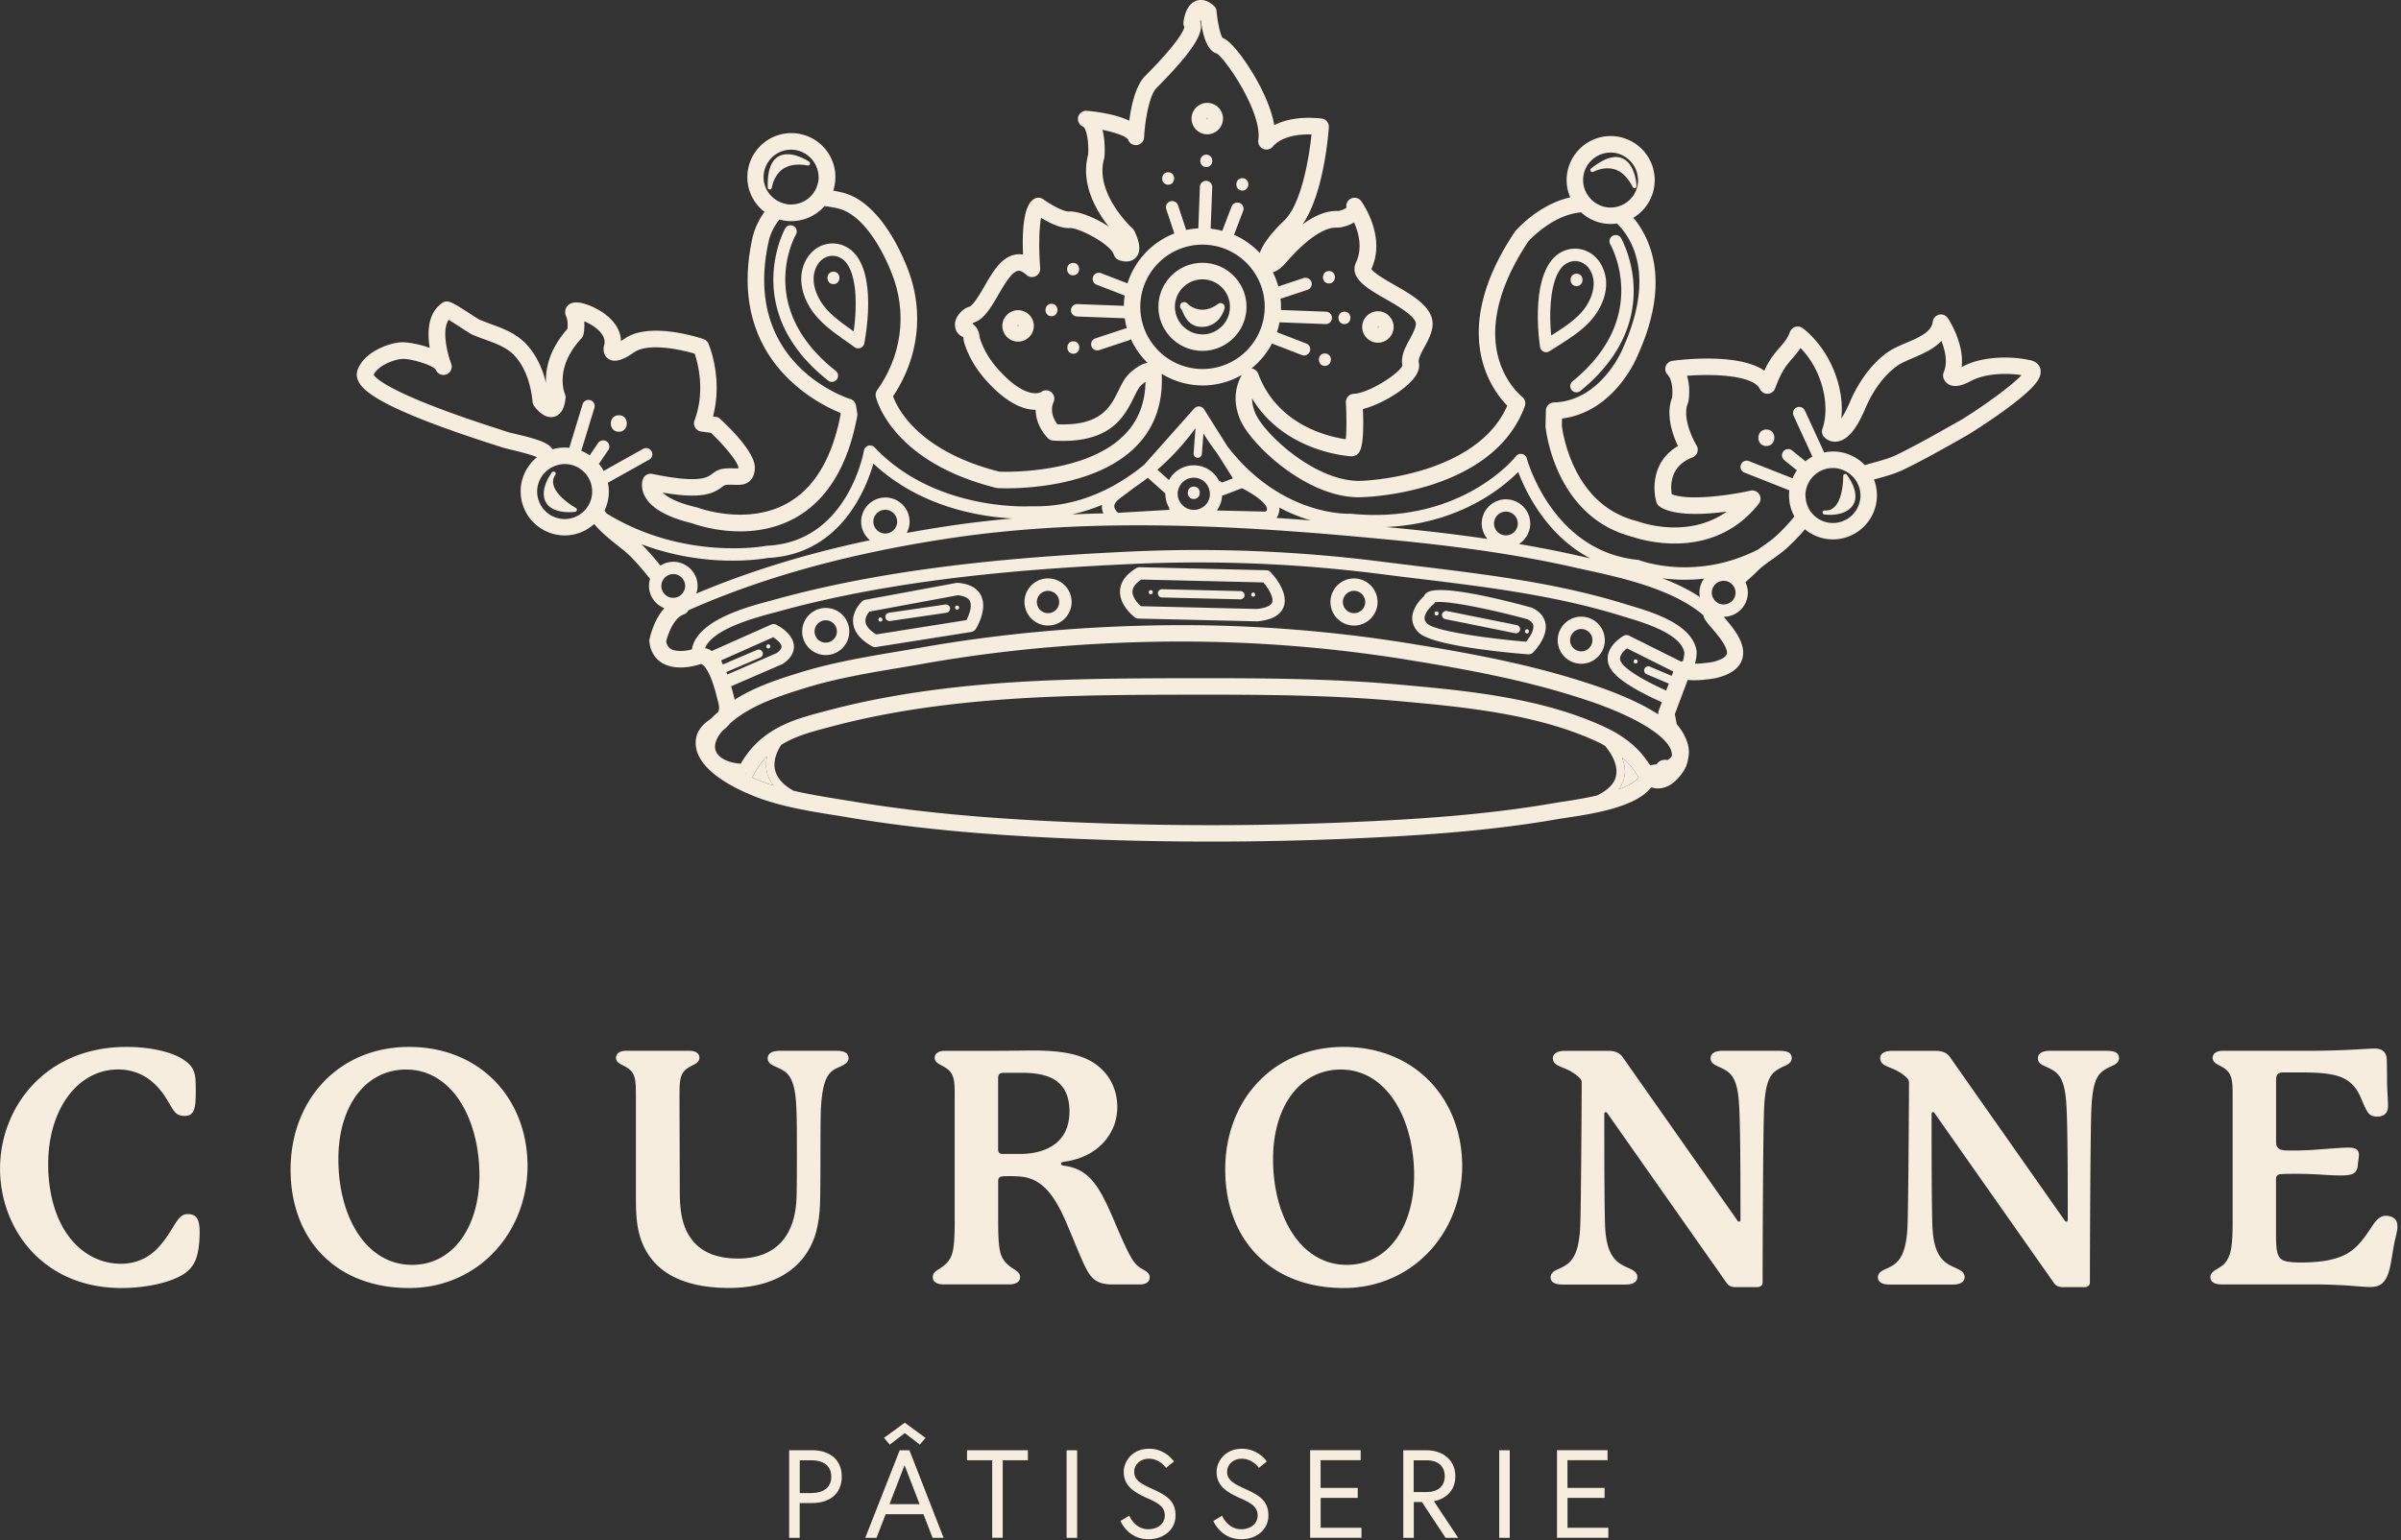 <?xml version="1.0" encoding="UTF-8"?> <svg xmlns="http://www.w3.org/2000/svg" width="399" height="256" fill="none"><rect width="100%" height="100%" fill="#333333" stroke="none"/><g clip-path="url(#clip0_6549_49599)" fill="#F6EDDE"><path d="M28.878 203.781c.92-1.47 1.41-1.96 2.34-1.96 1.58 0 1.96 1.09 1.96 3.05v.38c-.11 3.54-.76 5.17-2.39 6.36-2.01 1.47-6.25 2.5-10.6 2.5-13.11 0-20.18-9.9-20.18-19.85 0-9.95 7.29-20.23 21.05-20.23 3.86 0 7.34.82 9.19 1.96 2.28 1.41 2.28 2.66 2.28 5.27v.54c0 2.72-.38 3.7-1.85 3.7-1.25 0-1.63-.54-2.28-1.63-.71-1.14-1.58-2.94-3.64-4.46-1.41-1.03-3.15-1.63-5.11-1.63-6.74 0-11.64 6.63-11.64 15.72 0 .6 0 1.2.05 1.79.71 10.12 6.36 14.79 12.02 14.79 2.45 0 4.51-.92 6.09-2.56 1.14-1.2 1.9-2.39 2.72-3.75l-.01.01zm39.102 10.33c-12.13 0-19.69-8.05-19.69-19.69s8.05-20.39 19.69-20.39 19.69 8.38 19.69 19.9c-.11 11.2-8.38 20.18-19.69 20.18zm-11.75-21.42c0 9.68 4.68 17.57 12.24 17.57 7.01 0 11.2-6.58 11.2-14.85 0-9.46-4.57-17.62-12.18-17.62-6.63 0-11.26 5.93-11.26 14.9zm84.787-16.811c0 .92-1.14 1.31-1.85 1.63-1.36.65-2.39 1.52-2.72 6.25-.16 1.9-.05 11.75-.16 15.72-.05 2.45-.33 4.4-.92 6.14-1.96 5.6-7.18 8.48-14.19 8.48-6.15 0-12.29-1.69-14.58-7.83-.71-1.85-.92-4.13-.92-6.85v-16.86c0-2.94 0-4.19-1.52-5.11-.87-.54-1.79-.71-1.79-1.63 0-.6.54-1.14 1.63-1.14h10.6c1.09 0 1.63.49 1.63 1.14 0 .92-.92 1.09-1.79 1.63-1.52.92-1.52 2.18-1.52 5.11l.05 15.61c0 2.28.22 4.19.82 5.76 1.41 3.64 4.46 5.28 8.86 5.28 5.98 0 9.57-3.43 9.73-10.39.05-1.9.05-4.51.05-7.07 0-3.15 0-6.31-.11-7.99-.22-4.51-1.36-5.44-2.67-6.09-.92-.49-2.07-.71-2.07-1.74 0-.82.71-1.25 2.01-1.25h9.46c1.36 0 1.96.44 1.96 1.2h.01zm50.031 36.493c0 .87-.87 1.14-1.58 1.14h-4.62c-1.9 0-3.05-.49-3.97-1.96-.87-1.36-2.12-4.68-3.75-8.48-1.85-4.24-3.75-6.8-6.85-7.4-.65-.11-1.52-.16-2.34-.16-.54 0-1.09 0-1.41.05-.43.05-.65.27-.65.76v6.91c0 3.81.27 5 .65 5.76.38.76 1.03 1.41 1.85 1.9.71.44 1.14.76 1.14 1.41 0 .82-.76 1.2-1.79 1.2h-10.93c-1.03 0-1.79-.38-1.79-1.2 0-.65.43-.98 1.14-1.41.76-.49 1.47-1.09 1.85-1.9.38-.82.65-1.96.65-5.76v-20.67c0-2.94 0-4.13-1.58-5.11-.82-.54-1.74-.71-1.74-1.63 0-.6.54-1.14 1.63-1.14h8.92c1.9 0 4.24-.05 5.71-.05 3.92 0 8.16.33 10.93 2.61 2.28 1.85 3.15 4.41 3.15 6.74 0 1.47-.33 2.83-.87 3.86-1.58 3.21-4.68 4.84-7.99 5.28-.33.05-.49.11-.49.33 0 .16.11.27.49.33 4.19.54 5.87 3.32 8.38 9.25 2.5 5.87 3.15 6.96 4.3 7.72.65.43 1.58.71 1.58 1.63l-.02-.01zm-13.32-27.57c0-5.71-4.19-6.47-8.05-6.47h-2.83c-.71 0-.98.27-.98.87v11.91c0 .43.22.71.76.71h2.88c3.97 0 8.21-1.63 8.21-7.02h.01zm45.571 29.308c-12.13 0-19.69-8.05-19.69-19.69s8.05-20.39 19.69-20.39 19.69 8.38 19.69 19.9c-.11 11.2-8.38 20.18-19.69 20.18zm-11.74-21.42c0 9.68 4.68 17.57 12.24 17.57 7.02 0 11.2-6.58 11.2-14.85 0-9.46-4.57-17.62-12.18-17.62-6.63 0-11.26 5.93-11.26 14.9zm84.291-18.001c1.36 0 1.9.44 1.9 1.2 0 .98-1.14 1.25-1.85 1.63-1.41.76-2.45 1.52-2.72 6.31-.22 3.64-.27 27.46-.27 29.37 0 .43-.33.76-.87.76h-3.64c-.76 0-1.2-.27-1.52-.76l-19.79-28.17c-.11-.16-.22-.16-.27-.16-.11 0-.22.11-.22.27 0 4.51 0 16.64.16 19.14.27 4.51 1.9 5.6 3.43 6.31.92.43 1.9.76 1.9 1.69 0 .82-.71 1.25-1.9 1.25h-10.55c-1.41 0-1.96-.49-1.96-1.2 0-.98 1.09-1.25 1.85-1.63 1.41-.71 2.77-1.74 3.05-6.42.16-2.12.27-23 .27-24.2 0-.43-.11-.65-.33-.87-.54-.54-1.03-.87-1.74-1.25-1.36-.71-2.72-.82-2.72-2.07 0-.82.87-1.2 1.96-1.2h7.29c1.2 0 1.85.38 2.34 1.03l19.09 27.19c.11.16.22.16.27.16.11 0 .22-.05.22-.27 0-5.98 0-15.45-.22-18.98-.22-4.51-1.31-5.44-2.67-6.15-.92-.49-2.07-.71-2.07-1.74 0-.82.71-1.25 2.01-1.25h9.57v.01zm54.39 0c1.36 0 1.9.44 1.9 1.2 0 .98-1.14 1.25-1.85 1.63-1.41.76-2.45 1.52-2.72 6.31-.22 3.64-.27 27.46-.27 29.37 0 .43-.33.76-.87.76h-3.64c-.76 0-1.2-.27-1.52-.76l-19.79-28.17c-.11-.16-.22-.16-.27-.16-.11 0-.22.11-.22.27 0 4.51 0 16.64.16 19.14.27 4.51 1.9 5.6 3.43 6.31.92.43 1.9.76 1.9 1.69 0 .82-.71 1.25-1.9 1.25h-10.55c-1.41 0-1.96-.49-1.96-1.2 0-.98 1.09-1.25 1.85-1.63 1.41-.71 2.77-1.74 3.05-6.42.16-2.12.27-23 .27-24.2 0-.43-.11-.65-.33-.87-.54-.54-1.03-.87-1.74-1.25-1.36-.71-2.72-.82-2.72-2.07 0-.82.87-1.2 1.96-1.2h7.29c1.2 0 1.85.38 2.34 1.03l19.09 27.19c.11.16.22.16.27.16.11 0 .22-.05.22-.27 0-5.98 0-15.45-.22-18.98-.22-4.51-1.31-5.44-2.67-6.15-.92-.49-2.07-.71-2.07-1.74 0-.82.71-1.25 2.01-1.25h9.57v.01zm48.18 29.141c0 .43-.11.98-.27 1.69-.87 3.37-.71 6.74-2.5 7.99-.49.33-1.03.43-1.79.43-1.58 0-4.19-.43-9.68-.43h-14.96c-1.09 0-1.9-.33-1.9-1.2 0-.71.65-1.09 1.2-1.41 1.03-.6 1.47-1.09 1.85-1.96.33-.76.65-1.85.65-5.6v-21.05c0-2.5 0-3.86-1.58-4.84-.82-.49-1.74-.71-1.74-1.63 0-.6.54-1.14 1.63-1.14h14.25c6.04 0 9.79-.38 11.09-.38 1.3 0 1.9.71 1.96 1.74.05.87.05 2.67.05 3.75s.16 2.99.16 4.08c0 1.25-.76 1.74-1.74 1.74-1.25 0-1.58-.38-2.34-2.12-.44-.92-.98-2.94-2.99-4.08-1.69-.98-4.3-1.14-7.83-1.14h-2.39c-1.09 0-1.31.43-1.31 1.3v10.28c0 1.36 1.03 1.41 2.39 1.41h.33c1.25 0 2.72-.05 4.08-.16 2.39-.16 4.08-.33 5.17-.33 1.09 0 1.79.22 1.79 1.2 0 .33-.05.71-.11 1.09-.11.76 0 1.41-.71 1.96-.38.27-1.14.38-2.18.38-2.34 0-3.92-.27-7.18-.27-.92 0-2.01 0-2.83.05-.49.05-.76.33-.76.76v8.76c0 2.72.05 4.13 1.03 4.73.54.33 1.79.44 3.1.44 1.74 0 3.54-.16 4.57-.38 3.7-.76 5.11-2.34 7.23-5.6.82-1.25 1.47-1.79 2.34-1.79.27 0 .6.05.87.16.71.27 1.03.76 1.03 1.58l.02-.01zm-267.269 37.247h3.76c3.04 0 4.97 1.6 4.97 4.39 0 2.79-1.93 4.39-4.97 4.39h-2.02v5.78h-1.75v-14.56h.01zm3.66 7.11c1.98 0 3.33-.87 3.33-2.72s-1.35-2.72-3.33-2.72h-1.91v5.45h1.91v-.01zm14.698-7.108h1.62l5.68 14.56h-1.83l-1.52-3.93h-6.28l-1.52 3.93h-1.87l5.72-14.56zm4.31-2.06l-.96 1.12-2.5-1.91-2.5 1.91-.96-1.12 3.45-2.52 3.45 2.52h.02zm-5.99 11.02h4.99l-2.5-6.47-2.5 6.47h.01zm17.054-7.302h-4.18v-1.66h10.11v1.66h-4.18v12.89h-1.75v-12.89zm12.367-1.66H179v14.56h-1.75v-14.56zm13.483 8.01c-2.12-.98-3.99-1.95-3.99-4.43 0-1.71 1.41-3.83 4.2-3.83s4.14 2.12 4.14 2.12l-1.31 1.06s-1.02-1.52-2.83-1.52c-1.6 0-2.46 1.12-2.46 2.16 0 1.48 1.25 2.06 3.25 2.97 2.23 1.02 3.62 1.96 3.62 4.3s-1.95 3.95-4.51 3.95c-3.45 0-4.64-3.04-4.64-3.04l1.46-.87s.87 2.25 3.18 2.25c1.39 0 2.72-.79 2.72-2.29s-1.21-2.1-2.83-2.85v.02zm15.43 0c-2.12-.98-3.99-1.95-3.99-4.43 0-1.71 1.41-3.83 4.2-3.83s4.14 2.12 4.14 2.12l-1.31 1.06s-1.02-1.52-2.83-1.52c-1.6 0-2.45 1.12-2.45 2.16 0 1.48 1.25 2.06 3.24 2.97 2.23 1.02 3.62 1.96 3.62 4.3s-1.95 3.95-4.51 3.95c-3.45 0-4.64-3.04-4.64-3.04l1.46-.87s.87 2.25 3.18 2.25c1.39 0 2.72-.79 2.72-2.29s-1.21-2.1-2.83-2.85v.02zm13.306-1.748h6.16V249h-6.16v4.97h6.78v1.66h-8.53v-14.56h8.4v1.66h-6.66v4.6l.01.01zm13.719-6.262h3.789c2.89 0 4.871 1.71 4.871 4.31 0 3.45-3.141 4.1-3.561 4.16l4.04 6.09h-2.1l-3.929-5.95h-1.351v5.95h-1.75v-14.56h-.009zm6.899 4.31c0-1.6-1.059-2.64-3.019-2.64h-2.141v5.28h2.141c1.96 0 3.019-1.04 3.019-2.64zm9.054-4.31h1.75v14.56h-1.75v-14.56zm11.351 6.262h6.16V249h-6.16v4.97h6.78v1.66h-8.53v-14.56h8.4v1.66h-6.66v4.6l.01.01zm11.795-118.121c-.06.09-.13.18-.21.27a.8.8 0 01-.13.13c-.11.11-.24.22-.39.33-.05.03-.1.07-.15.11h-.01c-.06.05-.13.09-.2.13l-.15.09c-.05.03-.11.07-.16.1-.14.08-.28.15-.43.23-.1.05-.2.1-.3.14l-.27.12c-.19.08-.38.16-.59.24-.05.02-.1.04-.16.06-.05.02-.1.04-.16.05.05-.06.1-.13.15-.2.05-.07.1-.14.14-.21a3.15 3.15 0 00.14-.22l.06-.12c.03-.05.06-.11.08-.16.04-.08.08-.16.11-.25a4.681 4.681 0 00.2-.57l.06-.24c.02-.08.03-.16.05-.24.02-.1.03-.21.04-.31 0-.08.01-.15.02-.22.02-.5-.03-.99-.14-1.46-.09-.39-.21-.77-.36-1.14.18.16.37.33.54.5.02.02.04.04.07.06l.13.13.06.06.16.16c.05.05.1.11.15.16l.04.04c.05.05.09.1.13.15.03.03.06.07.09.1a.5.5 0 01.07.08c.08.09.15.18.22.27 0 .01.02.02.03.03.09.11.17.23.25.34.09.13.17.26.26.39.18.27.38.55.59.83l-.03.04zm-143.629 1.38c-.25-.08-.51-.14-.76-.22-.11-.04-.22-.08-.34-.12-.23-.08-.46-.16-.7-.25-.12-.04-.24-.09-.36-.14-.24-.1-.49-.2-.74-.3l-.75-.33.14-.26c.08-.16.17-.32.26-.48.06-.11.13-.22.19-.33.06-.1.12-.19.18-.29.13-.2.25-.4.39-.58 0 0 .01-.02.02-.03.04-.06.08-.11.12-.17v-.01c.05-.06.09-.12.14-.18.06-.08.13-.17.2-.25 0 0 .01-.02.02-.03.08-.1.16-.19.23-.28.01-.01.02-.03.03-.04.08-.1.17-.2.26-.29.1-.11.2-.21.3-.32-.2.83-.26 1.71-.05 2.61.05.21.11.41.18.61.04.1.08.2.12.29.04.1.09.19.14.29.2.38.45.75.75 1.1h.03zm100.461-76.25c0-.07-.05-.13-.13-.13-.07 0-.13.05-.13.13 0 .14.25.15.26 0zM200.76 19.708c0-.07-.05-.13-.13-.13-.07 0-.13.05-.13.13 0 .14.25.15.26 0zm-70.492 6.001zm38.787 28.461c0 .14.25.15.26 0 0-.07-.05-.13-.13-.13-.07 0-.13.05-.13.13zm-45.17 74.538h-.01v-.36l.01.36zm-32.729-62.58v-.03c0 .01 0 .02.01.03h-.01z"></path><path d="M269.507 125.901c.18.16.37.33.54.49-.18-.17-.36-.34-.54-.5v.01zm-140.86 4.7c-.3-.36-.55-.72-.75-1.1.2.38.45.75.74 1.1h.01z"></path><path d="M339.108 61.52c-.12-.81-.72-1.41-1.62-1.62-3.17-.74-8.07-.73-11.34 1.04-.05.03-.11.06-.16.08.47-3.99-2.18-7.96-2.31-8.15-.32-.47-.9-.7-1.45-.56-.55.14-.97.59-1.04 1.16-.21 1.62-1.88 2.45-4.4 3.52-1.13.48-2.3.98-3.21 1.64-3.39 2.47-5.32 6.21-6.17 8.22-.55 1.29-1.03 2.15-1.42 2.72.59-5.29-1.96-11.55-6.4-15.01-.35-.27-.81-.36-1.23-.23-.43.13-.76.45-.91.87-.34.99-.99 1.75-1.75 2.63-.53.61-1.07 1.25-1.55 2.02-.33.53-.65 1.11-.95 1.76-4.17-2.87-13.23-1.9-15.27-1.63-.51.07-.94.42-1.11.9-.17.49-.06 1.03.3 1.4.91.96.85 3.03.74 3.86-1.09 2.8.12 6.17.98 8.01-4.21 2.43-4.24 7.03-3.58 9.31.09.32.29.59.57.77 2.44 1.59 7.43 1.31 11.14.81-6.56 4.65-14.43 1.76-14.82 1.62-.05-.02-.1-.04-.16-.05-4.58-1.15-8.06-4.14-10.34-8.88-1.61-3.35-2.04-6.47-2.1-6.97l.03-1.19c8.55-1.07 12.28-9.82 12.42-10.16 5.76-12.41 2.33-19.72-.56-23.21a7.31 7.31 0 003.54-6.09c.1-4.03-3.11-7.39-7.14-7.49-4.03-.1-7.39 3.11-7.49 7.14-.03 1.09.19 2.12.6 3.05-5.18 1.13-8.93 5.37-9.12 5.59a.71.71 0 00-.1.14c-11.12 16.64-3.82 26.28-1.25 28.89-5.11 11.71-23.67 12.47-23.91 12.48-7.57.55-16.37-7.66-17.92-11.14-.42-.96-.57-1.81-.58-2.54 5.34 8.89 15.95 9.59 16.45 9.62.19.01.38-.02.56-.08.76-.29 1.71-.64 1.41-7.78 2.9-.71 6.9-3.07 8.52-5.17.69-.89.95-1.75.77-2.55-.14-.61.41-1.61.93-2.57.55-1.01 1.18-2.16 1.34-3.4.39-3.1-3.2-5.15-6.36-6.96-1.32-.76-3.5-2-3.78-2.65 2.48-5.4-1.53-11.02-1.7-11.26a1.37 1.37 0 00-1.7-.42c-.57.27-.88.91-.75 1.52-.2.19-.81.44-1.37.55-1.81-.11-3.79.66-5.94 2.23 3.63-5.17 4.35-15.67 4.38-16.16a1.37 1.37 0 00-1.22-1.45c-3.73-.4-6.24.28-7.85 1.1-.51-2.96-2.09-6.08-3.17-7.96-.36-.61-3.4-5.8-5.43-6.55-.37-.55-.83-2.58-.99-4.43a1.35 1.35 0 00-.45-.9c-1.27-1.13-2.32-1.07-2.98-.81-1.65.64-2 2.9-2.07 3.57-.03.27.03.55.16.79-.1.44-.86 2.43-6.57 8.17-1.56 1.57-2.28 4.97-2.6 7.38-2.38-1.14-5.73-1.52-7.04-1.64-.66-.05-1.28.38-1.45 1.03-.16.65.17 1.33.79 1.59.59.25 1.01 2.54.87 4.66-1.31 4.83 1.35 9.35 3.43 11.97-2.34-1.56-5.18-2.61-6.58-2.51-.94.06-3.13-1.18-4.3-2.03-.4-.29-.93-.35-1.38-.14-1.55.7-2.22 3.84-1.99 9.34-.4-.08-.81-.09-1.22-.02-2.35.36-3.82 2.89-5.23 5.33-.74 1.27-1.85 3.18-2.53 3.37-1.07.29-2.33 1.63-2.33 2.91 0 1.43.91 1.89 1.25 2.07.03.02.08.03.09.02.03.06.06.27.08.4.04.23.08.5.18.77.8 2.38 2.06 4.44 3.96 6.48 3.36 3.59 6.04 4.48 7.85 4.46 0 2.72 1.94 4.64 2.05 4.74.23.23.54.36.87.38 9.54.6 11.85-4.06 13.38-7.15.46-.92.85-1.72 1.31-2.12.25-.22.46-.38.64-.51-.05 3.56-1.23 6.54-3.52 8.85-6.36 6.41-19.35 6.15-20.75 6.1-13.46-3.4-16.94-10.51-17.68-12.53 4.22-6.31 5.16-13.89 2.55-20.89-.98-2.63-4.64-11.32-10.84-12.95a20 20 0 00-1.65-.35c.21-.66.34-1.35.36-2.07.1-4.04-3.11-7.39-7.14-7.49-4.04-.1-7.39 3.11-7.49 7.14-.06 2.42 1.07 4.58 2.85 5.96-1.4 1.87-1.89 3.84-1.92 3.96-4.7 20.36 10.73 27.91 14.53 29.44l.04.24c-1.39 7.29-4.36 12.27-8.85 14.78-6.76 3.79-14.85.76-14.93.73-.06-.02-.12-.04-.18-.05-3.31-.78-4.88-1.73-5.62-2.44 6.46 1.09 8.37.19 9.86-.93.33-.25.43-.31.59-.34.48-.07.96-.05 1.41-.03.88.03 1.88.07 2.65-.66.52-.49.79-1.19.81-2.15.06-2.52-4.01-6.53-5.77-8.15-.2-.19-.46-.31-.74-.35l-.44-.06c1.68-6.35-.65-11.85-.76-12.1-.15-.36-.45-.63-.82-.75-.9-.31-8.93-2.9-13.04-.12-.26.17-.48.32-.67.43-.05-1.91-1.29-3.7-3.54-5.06-.38-.23-3.77-2.21-5.22-.9-.53.47-.66 1.21-.35 1.88.29.62.27 1.52.21 2.06-3.09 3.5-3.67 6.78-3.56 9.02-.48-2.02-1.36-4.24-2.95-6.11-1.76-2.07-4.04-2.91-6.25-3.72-.64-.24-1.3-.48-1.89-.73-.16-.08-.84-.52-1.38-.87-3.22-2.08-3.89-2.51-4.82-1.86-2.39 1.68-2.45 4.9-2.03 7.44-1.89-.69-3.99-1.01-4.9-.92-2.34.21-6.08 1.77-7.09 4.57-.16.43-.26 1.12.15 1.94.84 1.7 4.14 4.65 23.02 10.67.41.13.7.22.84.27.36.12.93.26 1.65.43.94.23 3.22.77 4.14 1.22-1.6 1.31-2.65 3.27-2.7 5.5-.1 4.04 3.11 7.39 7.14 7.49 1.95.05 3.73-.68 5.07-1.89 1.11 1.32 2.49 2.45 3.8 3.49.88.7 1.71 1.36 2.34 2 1.15 1.16 2.22 2.47 3.15 3.63-.1.34-.17.68-.18 1.05-.04 1.73 1.03 3.219 2.55 3.829-1.75 1.93-2.37 4.75-2.46 5.17-.03.14-.04.29-.02.44.24 1.94 1.25 2.95 2.05 3.45 2.45 1.53 5.99.38 6.39.24.12-.04.18-.03.29.02.3.16 1.37 1.02 2.44 5.28l.12.46c.29 1.08.42 1.67.11 2.21v.01c-.24.21-.48.41-.71.63-.12.12-.22.23-.33.35-.06.04-.12.09-.18.13-.96.7-2.26 1.66-2.46 3.5-.6 5.68 9.37 9.3 11.37 9.97 3.83 1.28 7.83 1.92 11.7 2.54.84.13 1.67.27 2.51.41 13.98 2.36 28.19 3.15 39.01 3.57a539.56 539.56 0 0043.35-.05c11.39-.48 23.57-1.21 35.5-3.31.35-.06.81-.13 1.35-.21 4.21-.63 11.45-1.73 13.97-5.04 1.24.42 2.69.1 3.78-.86 1.63-1.42 2.23-2.81 2.37-3.98.59-2.39-1.16-4.8-1.91-5.67l-.31-1.66 2.14-5.69c.96.12 2.38.08 4.55-.27.03 0 .06-.01.09-.02 2.43-.56 3.91-1.61 4.4-3.12.83-2.54-1.47-5.22-3-7a.572.572 0 00-.07-.08c2.17 0 3.96-1.74 4.02-3.93.02-.65-.14-1.26-.4-1.81.17-.15.32-.3.5-.46.58-.53 1.04-.94 1.35-1.26.79-.81 1.67-1.43 2.62-2.1.81-.57 1.64-1.16 2.44-1.89.74-.68 1.95-1.84 2.97-3.1a7.287 7.287 0 004.48 1.68c4.03.1 7.39-3.11 7.49-7.14.02-.99-.16-1.94-.49-2.81.12-.03.22-.06.33-.09 1.58-.43 3.21-.87 4.75-1.63 3.4-1.66 6.73-3.55 9.94-5.37l.37-.21c.74-.42 3.78-2.35 6.6-4.42 4.99-3.68 5.88-5.21 5.69-6.49l.01.02zm-71.36-36.16c1.49.04 2.79.8 3.6 1.92.46.64.74 1.39.83 2.2.02.18.05.37.04.56a4.577 4.577 0 01-4.68 4.46c-.29 0-.56-.05-.83-.1-.25-.05-.49-.14-.73-.23-.74-.29-1.37-.77-1.86-1.37-.66-.82-1.06-1.85-1.04-2.97.06-2.52 2.16-4.52 4.68-4.47h-.01zm-45.43 12.47c.11 0 .23 0 .34-.01.29-.05 1.41-.26 2.36-.85.75 1.69 1.45 4.25.34 6.62-1.22 2.61 1.91 4.4 4.93 6.13 2.06 1.18 5.16 2.96 5 4.23-.09.73-.57 1.6-1.02 2.44-.72 1.31-1.52 2.79-1.22 4.37-.39 1.22-5.5 4.6-8.07 4.7-.37.01-.71.18-.96.45s-.38.63-.36 1c.12 2.2.13 4.81-.02 6.1-2.92-.42-11.35-2.34-14.55-10.89-.17-.46-.57-.79-1.06-.87h-.07c1.42-1.13 2.58-2.55 3.43-4.16.03.01.05.04.08.05l4.87 1.88c.12.04.23.07.35.07.42 0 .82-.25.98-.66.2-.53-.06-1.13-.59-1.33l-4.87-1.88c.18-.53.31-1.08.42-1.64l7.66.29h.01c.56.01 1.03-.43 1.05-.99.02-.57-.42-1.04-.99-1.07l-7.49-.28c0-.07.01-.13.01-.2.01-.57-.02-1.12-.08-1.67l4.48-1.48c.54-.18.83-.76.66-1.3a1.04 1.04 0 00-1.3-.66l-4.21 1.4c-.22-.83-.53-1.62-.9-2.37.89-.23 1.66-1 2.22-1.64 3.39-3.9 6.42-5.95 8.54-5.76l.03-.02zm-22.73 23.51c-5.7-.14-10.22-4.88-10.09-10.58.14-5.7 4.88-10.22 10.58-10.09 5.7.14 10.22 4.88 10.09 10.58-.14 5.7-4.88 10.22-10.58 10.09zm-11.72.56c-.87.76-1.41 1.83-1.97 2.97-1.38 2.8-2.94 5.97-10.18 5.66-.49-.64-1.33-2.08-.63-3.71.25-.58.09-1.26-.41-1.65-.5-.38-1.17-.39-1.66 0-.02.01-2.29 1.42-6.79-3.39-1.63-1.74-2.7-3.48-3.37-5.48a3.61 3.61 0 01-.07-.35c-.06-.39-.15-.92-.48-1.42-.23-.35-.49-.58-.71-.74.06-.06.12-.12.18-.15 1.73-.51 2.89-2.51 4.12-4.62.99-1.71 2.23-3.84 3.28-4 .37-.06.84.17 1.39.68a1.372 1.372 0 002.29-1.12c-.26-3.33-.18-6.75.15-8.37 1.3.8 3.28 1.81 4.83 1.7 1.33-.07 6.66 2.57 7.28 4.47.12.38.41.69.78.84.82.34 2.05.44 2.84-.38 1.12-1.16.42-3.08-.2-4.41-.08-.17-.19-.32-.33-.44-.06-.06-6.39-5.86-4.72-11.64.03-.09.04-.18.05-.27.05-.61.16-2.65-.33-4.49 2.24.44 4.06 1.12 4.28 1.67a1.369 1.369 0 002.64-.43c.13-2.68.85-6.99 2.05-8.19 6.56-6.6 7.9-9.39 7.26-11.01.03-.13.06-.26.1-.38.43 3.41 1.34 5.31 2.71 5.66 1.52 1.03 7.54 9.8 6.86 14.39-.09.62.26 1.22.84 1.46s1.26.04 1.63-.46c.07-.09 1.58-2.06 6.22-1.95h.15c-.41 4.02-1.72 11.63-4.54 14.31-2.57 2.46-3.65 4.21-4.06 5.39-1.2-1.27-2.65-2.31-4.28-3.02l1.52-3.96c.2-.53-.06-1.13-.59-1.33-.53-.2-1.13.06-1.33.59l-1.55 4.04c-.63-.16-1.27-.28-1.93-.35l.26-6.89c.02-.57-.42-1.04-.99-1.07h-.01c-.56-.01-1.03.43-1.05.99l-.26 6.91c-.69.04-1.36.13-2.02.27l-1.36-4.11c-.18-.54-.76-.83-1.3-.65-.54.18-.83.76-.65 1.3l1.34 4.04a13.154 13.154 0 00-7.78 8.29l-4.39-1.69c-.53-.2-1.13.06-1.33.59-.2.53.06 1.13.59 1.33l4.67 1.8c-.08.52-.13 1.04-.14 1.57v.14l-7.73-.29h-.01c-.56-.01-1.03.43-1.05.99-.02.57.42 1.04.99 1.07l7.95.3c.08.57.19 1.13.34 1.67-.09 0-.18 0-.27.03l-4.96 1.64c-.54.18-.83.76-.66 1.3.14.42.53.7.95.7.12 0 .23-.01.35-.05l4.96-1.64c.12-.04.21-.1.31-.18.67 1.48 1.61 2.81 2.76 3.94-1.04.15-2.07.93-2.82 1.58h-.01zm-60.97-32.56a4.576 4.576 0 014.68-4.46c1.12.03 2.12.47 2.9 1.16.68.6 1.18 1.4 1.41 2.31.1.39.16.79.15 1.2 0 .37-.07.72-.16 1.05a4.591 4.591 0 01-1.78 2.56c-.66.46-1.44.75-2.28.81-.15.01-.3.04-.46.03-.44 0-.85-.1-1.26-.23-1.89-.59-3.26-2.37-3.21-4.45l.01.02zm-35.74 36.79v-.03c0 .01 0 .02.01.03h-.01zm2.57 20.15a4.576 4.576 0 01-4.46-4.68c.05-2 1.39-3.66 3.2-4.23.47-.15.96-.25 1.48-.23 2.52.06 4.52 2.16 4.46 4.68a4.576 4.576 0 01-4.68 4.46zm13.1 4.41c-.08-.08-.17-.15-.25-.23 5.34 2.02 10.34 2.64 14.13 2.73 3.78.09 6.37-.35 6.89-.44 11.99-.58 16.28-11.3 17.54-15.69 7.91 7.4 18.07 8.87 23.13 9.12-3.77.34-7.52.77-11.26 1.35-2.15.33-4.26.68-6.33 1.06.28-.53.46-1.13.48-1.77a4.03 4.03 0 00-3.93-4.12 4.03 4.03 0 00-4.12 3.93c-.03 1.27.55 2.4 1.45 3.17-10.63 2.25-20.15 5.2-28.85 8.87.12-.37.21-.75.22-1.16a4.03 4.03 0 00-3.93-4.12c-.83-.02-1.6.21-2.25.63-.87-1.07-1.83-2.23-2.9-3.3l-.02-.03zm42.26-3.93a1.983 1.983 0 01-2.02 1.93 1.983 1.983 0 01-1.93-2.02c.03-1.09.93-1.95 2.02-1.93 1.09.03 1.95.93 1.93 2.02zm-39.18 10.59c0-.26.06-.5.16-.72.19-.44.53-.79.96-1 .27-.13.58-.21.9-.2 1.09.03 1.95.93 1.93 2.02-.01.48-.21.92-.51 1.26-.31.35-.74.59-1.23.65-.1.01-.19.02-.29.02a1.983 1.983 0 01-1.93-2.02l.01-.01zm13.98 31.359h-.01v-.36l.02.36h-.01zm4.77 1.89c-.25-.08-.51-.14-.76-.22-.11-.04-.22-.08-.34-.12-.23-.08-.46-.16-.7-.25-.12-.04-.24-.09-.36-.14-.24-.09-.49-.19-.74-.3-.25-.1-.5-.22-.75-.33l.13-.26c.08-.16.17-.32.26-.48.06-.11.13-.22.19-.33.06-.1.12-.19.18-.29.13-.2.25-.4.39-.58 0 0 .01-.02.02-.03.04-.06.08-.11.12-.17v-.01c.05-.06.09-.12.14-.18.06-.08.13-.17.2-.25 0 0 .01-.02.02-.03.08-.1.15-.19.23-.28.01-.01.02-.03.03-.04.08-.1.17-.2.26-.29.1-.11.2-.21.3-.32-.2.83-.26 1.71-.05 2.61.05.21.11.41.18.61.04.1.08.2.12.29.04.1.09.19.14.29.2.38.45.75.75 1.1h.04zm139.86-1.45c-.33 1.21-1.4 2.25-3.13 3.09-1.54.35-3.33.68-5.35.98-.57.09-1.05.16-1.42.22-11.78 2.07-23.85 2.8-35.14 3.27-14.26.6-28.77.61-43.13.05-10.74-.42-24.83-1.2-38.66-3.54-.84-.14-1.68-.27-2.53-.41-2.41-.39-4.88-.8-7.29-1.36-1.73-.98-2.77-2.13-3.07-3.46-.34-1.47.26-2.97 1-4.14l.12-.09c2.29-1.4 4.84-2.08 7.55-2.8l.49-.13c6.03-1.61 12.39-2.81 19.47-3.66 12.71-1.53 25.11-1.67 40-1.69 12.48-.02 23.73.05 35.16 1.08 10.29.93 23.1 2.08 33.24 6.93.31.15.59.32.88.48.94 1.12 2.33 3.2 1.8 5.16l.01.02zm3.56.34s-.08.09-.13.13c-.11.11-.24.22-.39.33-.05.03-.1.07-.15.11h-.01c-.06.05-.13.09-.2.13l-.15.09c-.05.03-.11.07-.16.1-.14.08-.28.15-.43.23-.1.05-.2.1-.3.14l-.27.12c-.19.08-.38.16-.59.24-.05.02-.1.04-.16.06-.05.02-.11.04-.16.06.05-.07.1-.13.15-.2.05-.07.1-.14.14-.21.04-.06.08-.12.12-.19 0-.01.01-.02.02-.03l.06-.12c.03-.05.06-.11.08-.16.04-.08.08-.16.11-.25a4.681 4.681 0 00.2-.57l.06-.24c.02-.08.03-.16.05-.24.02-.1.03-.21.04-.31 0-.07.01-.15.02-.22.02-.5-.03-.99-.14-1.46-.09-.39-.21-.77-.36-1.14.18.16.37.33.54.5.02.02.04.04.07.06a373764448067.784 373764448067.784 0 01.35.35c.05.05.1.11.15.16l.04.04c.05.05.09.1.13.15.03.03.06.07.09.1a.5.5 0 01.07.08c.08.09.15.18.22.27 0 .01.02.02.03.03.09.11.17.23.25.34.09.13.17.26.26.39.18.27.38.55.59.83-.06.09-.13.18-.21.27l-.03.03zm5.79-3.93c-.12.29-.38.56-.77.79a1.37 1.37 0 00-.36-.04c-.66-.02-1.12.28-1.4.7-.34.08-.72.15-1.12.2-.08-.12-.16-.24-.25-.36-.1-.14-.19-.29-.29-.42-1.53-2.21-3.77-4.02-6.66-5.41-10.59-5.07-23.67-6.24-34.18-7.19-11.55-1.04-22.87-1.11-35.41-1.09-14.98.02-27.47.16-40.33 1.71-7.21.87-13.7 2.09-19.86 3.74l-.49.13c-2.78.74-5.65 1.5-8.28 3.11-2.28 1.39-4 3.16-5.37 5.52-2.02-.12-3.63-.91-4.12-2.05-.41-.96 0-2.18 1.14-3.48.44-.33.87-.72 1.24-1.2 3.23-2.83 7.54-4.34 12.41-5.84 5.1-1.58 10.48-2.49 15.68-3.36 1.32-.22 2.64-.44 3.95-.68 12.58-2.23 25.8-3.46 39.32-3.67a236.09 236.09 0 0140.71 2.93c11.53 1.85 21.13 3.72 30.52 6.88 8.03 2.7 13.34 6 13.85 8.6.02.1.05.26.04.47l.03.01zm-151.16-17.17a.683.683 0 00-.9-.36l-5.68 2.43c-.05-.09-.1-.17-.14-.25l-.13-.44 8.64-3.84c.64.41 1.35 1.04 1.38 1.55.03.4-.46.83-.8 1.08l-8.21 3.56c-.05-.14-.1-.27-.16-.4l5.65-2.42c.35-.15.51-.55.36-.9l-.01-.01zm151.09 3.98s-.05-.04-.07-.05l-3.55-1.5a.683.683 0 00-.9.36c-.15.35.01.75.36.9l3.55 1.5.14.03-.44 1.18c-2.33-1.04-6.04-2.9-7.28-4.42-.42-.51-.41-.87-.37-1.09.11-.59.68-1.15 1.13-1.5l7.7 3.85-.27.73v.01zm1.84-2.44s-.05-.01-.07-.01c-.08 0-.15.03-.23.05l-8.59-4.29a1.04 1.04 0 00-.97.03c-.22.13-2.21 1.31-2.56 3.2-.12.67-.09 1.69.8 2.77 1.64 2.01 5.96 4.08 8.15 5.05l-.52 1.39c-.07.2-.09.42-.07.64-3.09-2.01-7.12-3.65-10.72-4.86-9.57-3.22-19.3-5.13-30.96-6.99-13.6-2.18-27.45-3.18-41.19-2.96-13.66.21-27.03 1.46-39.75 3.71-1.31.23-2.62.45-3.93.67-5.29.89-10.76 1.82-16.04 3.45-3.23 1-7.34 2.27-10.9 4.53-.06-.28-.13-.55-.2-.82l-.11-.43c-.09-.35-.18-.66-.27-.98l8.49-3.68c.06-.03.12-.06.18-.1 1.55-1.08 1.81-2.22 1.75-2.98-.15-2.03-2.64-3.33-2.92-3.47a1.02 1.02 0 00-.87-.02l-9.87 4.39c-.1-.06-.19-.14-.28-.19-.27-.14-.54-.23-.82-.29 1.29-3.18 8.26-5.05 11.45-5.89l.89-.24c19.77-5.46 41.59-7.07 58.39-7.85 13.85-.65 27.84-.09 41.57 1.67 2.11.27 4.21.53 6.32.78 11.13 1.35 22.65 2.76 33.6 6.15.25.08.54.16.84.26 2.95.88 9.08 2.72 9.67 5.82.03.3-.09 1.01-.25 1.5l-.01-.01zm7.28-1.16c-.17.51-1.03.98-2.37 1.29-1.01.16-2.08.26-2.88.27.26-.89.33-1.84.25-2.26-.82-4.35-7.26-6.28-11.1-7.43-.3-.09-.58-.17-.83-.25-11.13-3.45-22.74-4.86-33.96-6.23-2.1-.26-4.2-.51-6.3-.78a242.726 242.726 0 00-41.93-1.69c-16.91.79-38.87 2.41-58.84 7.92-.25.07-.55.15-.87.24-4.11 1.09-12.31 3.29-13.12 8.12-.95.23-2.59.46-3.52-.12-.26-.16-.6-.46-.74-1.24.29-1.2 1.28-3.94 2.94-4.48.35-.11.6-.38.77-.69 12.32-5.46 26.36-9.35 42.92-11.89 24.61-3.76 50.26-2.11 74.33.24 11.82 1.15 21.26 2.57 29.73 4.48.61.14 1.25.28 1.9.42 6.39 1.4 14.61 3.22 19.75 7.56.12.64.59 1.2 1.42 2.17.92 1.07 2.83 3.29 2.48 4.36l-.03-.01zm-103.56-23.43c-1.74.04-3.48.1-5.22.17 1.77-.39 3.45-.93 5.01-1.59 0 .11-.04.22-.04.34.01.4.11.76.25 1.08zm15.64-9.24h.03c.36 0 .67-.27.7-.64l.26-3.41a40.37 40.37 0 002.34 3.4l2.56 4.07-1.79.69c-.18-.12-.36-.22-.54-.32-.78-1.47-2.28-2.5-4.06-2.54-1.82-.04-3.41.96-4.24 2.45l-1.92-1.71c2.94-2.56 5.06-5.17 6.33-6.92l-.31 4.19c-.03.38.25.71.63.74h.01zm7.38 5.06c1.74.85 4.06 2.39 4.17 3.41 0 .07.03.23-.21.48l-8.12-.19c.51-.71.83-1.57.88-2.5.08-.01.16 0 .23-.03l3.05-1.17zm-5.31.99a2.666 2.666 0 01-2.74 2.61 2.67 2.67 0 01-1.94-.91c-.21-.23-.38-.5-.5-.8-.12-.32-.19-.67-.18-1.03 0-.26.06-.51.14-.75.36-1.1 1.39-1.89 2.6-1.86 1.2.03 2.19.85 2.5 1.95.07.25.12.51.11.79h.01zm-7.41-.13c-.01.89.23 1.73.66 2.45v.28l-8.52.5c-.26-.23-.61-.64-.63-1.05-.02-.53.54-1.06 1.02-1.41.92-.69 1.73-1.3 2.44-1.83.74-.5 1.44-1.01 2.11-1.53l2.92 2.6v-.01zm18.93 2.35c1.87 1 3.65 1.68 5.24 2.14-1.89-.15-3.8-.28-5.7-.41.44-.63.52-1.25.47-1.73h-.01zm37.77-1.37a4.03 4.03 0 00-4.12 3.93 4.04 4.04 0 00.94 2.66c-4.69-.69-9.74-1.3-15.34-1.84-.49-.05-.99-.09-1.48-.14 12.03-.55 19.23-6.42 21.94-9.15 1.26 3.32 4.73 10.57 11.96 14.35l-.54-.12c-.65-.14-1.28-.28-1.89-.42-2.99-.67-6.11-1.28-9.4-1.84a4.025 4.025 0 00-2.07-7.42V83zm1.87 4.07a1.983 1.983 0 01-2.02 1.93 1.983 1.983 0 01-1.93-2.02c.03-1.09.93-1.95 2.02-1.93 1.09.02 1.95.93 1.93 2.02zm30.25 12.18c-1.9-1.27-4.04-2.29-6.26-3.13 1.88.26 4.26.38 6.96.07-.46.64-.74 1.41-.76 2.25 0 .28.02.55.07.82l-.01-.01zm3.97 1.24h-.06c-.49-.01-.92-.2-1.26-.51a1.98 1.98 0 01-.66-1.4v-.11a1.97 1.97 0 011.86-1.91c.05 0 .1-.01.16-.01.49.01.94.21 1.28.52.36.33.6.8.64 1.31 0 .06.01.12.01.18-.03 1.07-.9 1.91-1.96 1.92l-.01.01zm22.59-17.05a4.573 4.573 0 01-4.55 3.5 4.551 4.551 0 01-4.4-3.93c-.03-.25-.06-.5-.06-.75a4.576 4.576 0 014.68-4.46c.77.02 1.48.25 2.11.6.46.26.87.59 1.22.98.72.83 1.16 1.91 1.13 3.1 0 .33-.05.65-.13.96zm16.43-13.4l-.37.21c-3.18 1.8-6.47 3.67-9.79 5.3-1.3.64-2.81 1.04-4.26 1.44-.38.1-.76.22-1.15.33a7.265 7.265 0 00-5.11-2.26c-.57-.01-1.11.04-1.65.15l-3.2-6.97c-.24-.51-.85-.74-1.37-.51-.52.23-.74.85-.51 1.37l3.13 6.81c-.41.22-.8.48-1.16.77l-2.22-1.8c-.44-.36-1.09-.29-1.45.16-.36.44-.29 1.09.15 1.45l2.11 1.7c-.29.41-.53.85-.73 1.32l-7.25-2.86c-.53-.21-1.13.05-1.33.58-.21.53.05 1.13.58 1.33l7.47 2.95c-.03.23-.05.47-.05.7-.03 1.32.29 2.56.88 3.64-.75.96-1.89 2.2-3.03 3.24-.68.62-1.41 1.14-2.19 1.68-.26.18-.52.37-.78.56-10.45 5.35-19.62 1.85-19.71 1.81-.09-.03-.18-.06-.28-.07-14.26-1.41-18.43-16.7-18.47-16.85a1.026 1.026 0 00-1.81-.37c-.09.11-9.06 11.4-27.45 9.55h-.16c-.13 0-11.33.5-20.34-11.21l-3.88-6.17-.03-.03a.922.922 0 00-.3-.29h-.02c-.12-.07-.25-.11-.4-.13-.01 0-.02-.01-.04-.01h-.06c-.13 0-.25.03-.37.07-.03 0-.05.02-.07.03-.12.06-.24.13-.33.23 0 0-.01 0-.02.02l-8.29 9.33c-.2.16-.4.33-.61.49-.38.3-.76.59-1.16.88-4.34 3.13-10.02 5.71-16.87 5.55h-.25c-.16.01-15.81.92-25.93-9.79-.27-.28-.68-.39-1.05-.28-.38.11-.65.43-.72.81-.02.15-2.68 15.23-16.12 15.82-.05 0-.1 0-.15.02-.14.03-13.55 2.55-26.47-5.37-.13-.16-.25-.32-.37-.49.43-.9.69-1.91.72-2.98a7.51 7.51 0 00-.16-1.65l6.86-3.84c.5-.28.67-.9.4-1.4-.28-.5-.91-.67-1.4-.4l-6.56 3.67c-.23-.42-.49-.81-.79-1.18l1.56-2.29a1.029 1.029 0 10-1.7-1.16l-1.39 2.04c-.44-.3-.91-.55-1.4-.75l2.18-7.14a1.02 1.02 0 00-.68-1.28c-.54-.16-1.12.14-1.28.68l-2.21 7.24a7.09 7.09 0 00-2.78.25c-.67-1.09-2.43-1.67-6.07-2.53-.6-.14-1.17-.28-1.41-.36-.15-.05-.46-.15-.89-.29-18.59-5.93-21.04-8.65-21.36-9.21.6-1.32 2.92-2.47 4.7-2.63 1.33-.12 5.15 1.02 5.62 1.78a1.37 1.37 0 001.77.79c.71-.27 1.06-1.07.79-1.78-.55-1.43-1.65-5.49-.42-7.29.66.39 1.64 1.02 2.25 1.42 1.11.72 1.49.96 1.75 1.07.69.29 1.39.55 2.06.79 2.05.75 3.82 1.4 5.11 2.92 1.93 2.27 2.57 5.29 2.77 7.42.02.24.11.46.24.66.38.53 1.72 2.24 3.33 1.83 1.62-.41 1.84-2.42 1.92-3.08.03-.24-.02-.49-.11-.71-.07-.17-1.8-4.34 2.75-9.25.17-.18.29-.41.34-.65.03-.15.21-1.08.12-2.18.91.37 2.05 1.03 2.78 1.93.53.66.71 1.31.55 1.97-.21.7-.18 1.69.6 2.28 1.2.9 2.83.03 4.41-1.05 2.32-1.57 7.54-.48 10.01.25.54 1.57 1.8 6.22-.02 11.11-.15.39-.11.83.11 1.18.21.36.58.6.99.65l1.62.22c2.42 2.28 4.56 4.97 4.56 5.77v.14h-.61c-.52-.02-1.17-.04-1.9.06-.87.12-1.42.53-1.85.86-.8.6-2.14 1.61-9.93 0-.66-.14-1.32.23-1.56.85-.08.22-.46 1.39.32 2.87 1.05 1.98 3.7 3.49 7.87 4.49 1.04.38 9.58 3.31 17.15-.92 5.29-2.96 8.75-8.65 10.27-16.92.03-.15.03-.31 0-.46l-.2-1.26a1.39 1.39 0 00-.95-1.1c-.74-.23-18.24-5.99-13.5-26.51 0-.03.46-1.86 1.74-3.33.57.16 1.17.26 1.79.27a7.36 7.36 0 005.68-2.5c.83.1 1.64.23 2.4.43 3.91 1.03 7.19 6.49 8.96 11.25 2.36 6.35 1.41 13.25-2.61 18.91-.23.32-.3.72-.22 1.1.1.44 2.67 10.83 19.99 15.15.09.02.17.03.26.04.62.04 15.38.73 22.96-6.9 3.11-3.13 4.55-7.2 4.29-12.1 1.9 1.17 4.12 1.87 6.51 1.93 2.48.06 4.81-.59 6.82-1.75-.69 1.17-1.83 3.92-.23 7.55 1.78 4.03 10.72 12.59 19.33 12.79.41.01.83 0 1.24-.03.87-.03 21.47-.85 26.68-15.11.2-.56.02-1.19-.45-1.56-.03-.02-2.69-2.12-3.89-6.29-1.6-5.55.1-12.31 4.92-19.54.48-.53 4.2-4.45 8.77-4.83a7.262 7.262 0 004.77 1.93c.41 0 .81-.02 1.2-.08 2.41 2.38 6.56 8.71.8 21.13-.04.08-3.61 8.39-11.29 8.62-.73.02-1.31.61-1.33 1.34l-.06 2.53v.16c.06.61 1.62 15.05 14.46 18.31 1.18.41 13.21 4.32 20.97-5.49a1.37 1.37 0 00-1.37-2.19c-3.81.85-10.45 1.7-13.08.59-.23-1.35-.35-4.66 3.43-6.11.38-.14.68-.45.81-.84.13-.39.09-.81-.13-1.16-.72-1.19-2.39-4.76-1.43-7.01.04-.1.07-.2.09-.31.05-.3.37-2.32-.24-4.25 4.97-.38 11.08.02 12.11 2.2.24.5.76.81 1.3.79.55-.02 1.04-.38 1.23-.89.51-1.38 1-2.42 1.54-3.28.37-.6.83-1.13 1.31-1.69.47-.55.95-1.11 1.37-1.75 3.74 3.82 4.94 9.74 3.65 13.42-.16.47-.07.99.26 1.36.4.46 1.23.93 2.25.76 1.68-.27 3.14-2.01 4.61-5.48.74-1.75 2.4-4.98 5.25-7.06.66-.48 1.64-.9 2.68-1.34 1.61-.69 3.47-1.48 4.71-2.84.61 1.52 1.1 3.53.39 5.22-.1.23-.13.48-.09.72.06.43.36 1.01.99 1.33 1.15.58 2.6-.07 3.6-.6 2.24-1.21 5.73-1.4 8.43-.98-1.88 2.06-8.04 6.31-10.41 7.66l-.06.02z"></path><path d="M200 43.69c-4.03-.1-7.39 3.11-7.49 7.14-.1 4.03 3.11 7.39 7.14 7.49 4.03.1 7.39-3.11 7.49-7.14.1-4.03-3.11-7.39-7.14-7.49zm-.28 11.89c-2.52-.06-4.52-2.16-4.47-4.68a4.576 4.576 0 014.68-4.46c2.52.06 4.52 2.16 4.46 4.68-.06 2.52-2.16 4.52-4.68 4.47l.01-.01zm-25.459 40.57a3.926 3.926 0 00-4.01 3.82 3.925 3.925 0 003.82 4.01c2.16.05 3.96-1.66 4.01-3.82a3.92 3.92 0 00-3.82-4.01zm-.14 5.779a1.87 1.87 0 01-1.82-1.9c.03-1.02.88-1.84 1.9-1.81 1.02.02 1.84.88 1.82 1.901-.03 1.02-.88 1.839-1.9 1.809zm-36.805-.869a3.926 3.926 0 00-4.01 3.82 3.925 3.925 0 003.82 4.01c2.16.06 3.96-1.66 4.01-3.82a3.919 3.919 0 00-3.82-4.01zm-.14 5.77a1.855 1.855 0 01-1.81-1.9 1.87 1.87 0 011.9-1.82 1.855 1.855 0 11-.09 3.71v.01zm87.929-10.673a3.919 3.919 0 00-4.01 3.82 3.919 3.919 0 003.82 4.01c2.16.05 3.96-1.67 4.01-3.82a3.925 3.925 0 00-3.82-4.01zm-.13 5.77a1.87 1.87 0 01-1.82-1.9c.03-1.02.88-1.84 1.9-1.81 1.02.02 1.84.88 1.82 1.9-.03 1.02-.88 1.84-1.9 1.81zm37.895.582a3.919 3.919 0 00-4.01 3.82 3.926 3.926 0 003.82 4.01c2.16.05 3.95-1.66 4.01-3.82a3.919 3.919 0 00-3.82-4.01zm-.14 5.77c-1.02-.03-1.84-.88-1.81-1.9.03-1.02.88-1.84 1.9-1.82 1.02.03 1.84.88 1.81 1.9a1.87 1.87 0 01-1.9 1.82zm-99.71-9.289c-.61-1.24-1.9-1.94-3.82-2.1-.09 0-.18 0-.27.01l-15.16 2.81a.99.99 0 00-.5.25c-.07.061-1.72 1.581-1.49 3.641.17 1.48 1.22 2.77 3.14 3.84.15.08.31.13.48.13.06 0 .12 0 .18-.01l15.84-2.51c.29-.05.55-.22.71-.46.21-.33 2.02-3.31.89-5.59v-.01zm-2.41 4.091l-14.99 2.38c-.82-.5-1.69-1.22-1.79-2.09-.09-.73.38-1.39.64-1.7l14.69-2.72c1.07.11 1.75.43 2.01.95.44.88-.15 2.37-.57 3.18h.01zm50.529-7.981c-.19-.19-.44-.31-.72-.31l-21.03-.5c-.2 0-.39.05-.56.15-1.72 1.05-2.63 2.31-2.7 3.77-.11 2.419 2.21 4.219 2.47 4.419.17.13.38.2.59.2l19.66.46h.12c2.38-.22 3.84-1.04 4.35-2.42.91-2.46-1.86-5.44-2.18-5.77zm.26 5.049c-.2.55-1.11.94-2.56 1.08l-19.24-.46c-.55-.49-1.45-1.5-1.4-2.48.03-.67.53-1.32 1.47-1.95l20.28.48c.84.98 1.76 2.51 1.46 3.32l-.01.01zm45.421 3.461c-.14-.77-.63-1.84-2.22-2.57a.523.523 0 00-.16-.06c-5.64-1.54-15.39-3.89-17.34-2.44-.22.16-.38.36-.48.59-.58.53-1.87 1.89-1.93 3.52-.04.94.35 1.82 1.11 2.54 2.38 2.25 15.54 3.38 18.16 3.58h.06c.28 0 .55-.1.75-.3.26-.26 2.47-2.56 2.06-4.86h-.01zm-3.22 3.06c-6.19-.51-15.08-1.74-16.4-2.99-.43-.4-.47-.74-.46-.96.03-.9 1.07-1.94 1.43-2.23.12-.1.21-.21.28-.35 1.6-.42 9.05 1.08 15.36 2.79.87.42.96.88.99 1.03.16.87-.65 2.06-1.19 2.7l-.01.01zm12.93-61.7c-.51-1.45-1.48-2.58-2.74-3.17-2.04-.96-4.41-.4-5.89 1.4-3.41 4.13-2.131 13.43-1.971 14.47.05.35.281.64.601.79.13.05.259.08.399.09.2 0 .41-.05.59-.17.46-.31.94-.6 1.41-.9 1.84-1.17 3.751-2.38 5.301-4.05 1.85-2 3.43-5.28 2.31-8.46h-.01zm-3.821 7.06c-1.36 1.47-3.07 2.56-4.88 3.71-.02 0-.029.02-.049.03-.33-3.51-.271-8.86 1.709-11.26.61-.74 1.471-1.13 2.331-1.11.38 0 .75.1 1.1.26.76.36 1.34 1.05 1.67 1.99.81 2.33-.511 4.89-1.881 6.38zm-120.372-9.511c-1.4-1.87-3.74-2.54-5.82-1.68-1.28.53-2.31 1.61-2.88 3.04-1.26 3.12.16 6.47 1.91 8.56 1.46 1.74 3.31 3.04 5.1 4.3.46.32.91.64 1.36.97.17.13.38.19.58.2a1.03 1.03 0 001.04-.83c.2-1.04 1.93-10.26-1.28-14.55l-.01-.01zm-.47 12.56s-.03-.02-.05-.03c-1.75-1.23-3.41-2.4-4.7-3.93-1.3-1.56-2.5-4.18-1.58-6.47.37-.92.98-1.58 1.76-1.91.36-.15.74-.22 1.11-.21.86.02 1.7.45 2.28 1.22 1.86 2.49 1.67 7.83 1.18 11.33zm58.821-37.981a2.628 2.628 0 00-2.68 2.55 2.628 2.628 0 002.55 2.68c1.44.03 2.64-1.11 2.68-2.55a2.628 2.628 0 00-2.55-2.68zm.06 2.66l-.03.03c-.01 0-.03.01-.04.02h-.13c-.01 0-.02-.01-.03-.02 0 0-.01-.01-.01-.02-.01-.01-.01-.03-.01-.05 0-.02 0-.03.01-.05.01-.03.04-.05.07-.07h.1c.02 0 .03.02.04.03.01.01.02.03.03.04 0 .01.01.03.01.05 0 .02 0 .03-.01.05v-.01zm28.3 31.981a2.628 2.628 0 00-2.68 2.55 2.628 2.628 0 002.55 2.68c1.44.03 2.64-1.11 2.68-2.55a2.628 2.628 0 00-2.55-2.68zm.07 2.64v.02c0 .01 0 .01-.01.02 0 .01-.02.02-.04.03h-.09c-.03 0-.05 0-.07-.02-.01-.01-.03-.02-.03-.04v-.04s0-.04.01-.05c0-.01.01-.02.02-.03.02-.02.05-.03.09-.04h.03c.01 0 .02 0 .03.01l.02.02c.03.03.04.06.04.1v.02zm-59.867-2.819a2.628 2.628 0 00-2.68 2.55 2.628 2.628 0 002.55 2.68c1.44.03 2.64-1.11 2.68-2.55a2.628 2.628 0 00-2.55-2.68zm.07 2.62v.04c0 .01-.01.02-.03.03l-.04.02h-.12c-.01 0-.03-.02-.03-.03-.01-.01-.02-.02-.02-.04v-.03c0-.02 0-.03.01-.05 0-.02.02-.03.03-.04.02-.03.06-.04.09-.04a.149.149 0 01.12.08v.06h-.01zM95.85 84.808c-.03.14-.14.26-.29.28-.05 0-.54.07-1.19.05-1.21-.03-3-.33-3.7-1.74-.48-.97-.32-2.03 0-2.92.39-1.08 1.01-1.9 1.06-1.96.09-.12.24-.14.38-.09.03 0 .07 0 .1.02.15.11.18.31.08.47-.36.53-.46 1.08-.31 1.68.5 2.05 3.68 3.82 3.71 3.84.13.07.2.22.17.36l-.01.01zm211.075-5.888a.342.342 0 00-.39-.11c-.14.05-.23.18-.23.33 0 .02.02 1.11-.21 2.33-.19 1.02-.55 2.14-1.24 2.8-.44.43-.95.62-1.61.58-.18-.03-.34.12-.36.31-.02.18.11.35.29.37.04 0 .32.04.72.05.96.02 2.63-.11 3.66-1.16.13-.13.25-.27.36-.43.45-.68.49-1.46.35-2.21-.16-.83-.55-1.62-.88-2.15a6.84 6.84 0 00-.48-.71h.02z"></path><path d="M203.5 51.228c-.23 1.03-1.28 3-3.58 3.11h-.29c-2.05-.05-2.75-1.71-3.1-2.52-.05-.12-.12-.28-.17-.37-.04-.04-.07-.08-.1-.11a.71.71 0 01.06-.96c.27-.25.73-.2.99.06.03.03.07.07.1.11.44.4 2.41 1.9 5.01-.03.23-.17.54-.18.79-.02.24.16.36.45.29.73zm59.126 13.761a1.03 1.03 0 01-1.3-1.6c13.15-10.7 6.35-22.64 6.28-22.76a1.03 1.03 0 01.37-1.41c.49-.29 1.12-.13 1.41.36.08.14 7.76 13.6-6.75 25.4l-.01.01zM139.051 63.09c-.21.26-.52.4-.83.39-.22 0-.43-.08-.61-.22-14.68-11.59-7.2-25.17-7.12-25.3.28-.49.91-.67 1.4-.38.49.28.66.91.38 1.4-.28.49-6.65 12.2 6.61 22.67.45.35.52 1 .17 1.45v-.01zm-36.25 8.678c-1.77-.04-1.7-2.79.07-2.74 1.77.04 1.7 2.78-.07 2.74zm190.704 2.372c-1.77-.04-1.7-2.79.06-2.74 1.77.04 1.7 2.78-.06 2.74zM271.97 30.908c0 .16-.1.31-.25.35-.03 0-.06.01-.1.01a.353.353 0 01-.3-.19c-.22-.44-.46-.83-.72-1.17-.67-.91-1.45-1.52-2.35-1.78-.31-.09-.62-.13-.92-.14-1.39-.07-2.52.57-2.53.58-.12.07-.25.04-.36-.03-.03-.02-.07-.03-.1-.07-.1-.15-.07-.35.07-.46 2.13-1.71 3.89-2.27 5.24-1.67.05.02.11.06.16.09 1.51.81 1.97 2.92 2.1 3.93.04.31.05.53.05.56l.01-.01zM134.577 27.31s-.05.09-.09.12c-.01.01-.03.02-.04.03-.03.02-.06.03-.09.04a.22.22 0 01-.16 0c-.04 0-.07 0-.11-.01-.94-.16-1.78-.17-2.51-.01-.12.03-.23.05-.35.09-.12.03-.23.07-.33.11a4.02 4.02 0 00-.9.49c-.14.1-.26.21-.37.32-.12.11-.22.23-.31.34-.33.4-.56.83-.72 1.22-.12.29-.19.54-.25.74 0 .04-.02.09-.03.12-.04.17-.05.27-.05.28-.02.16-.14.26-.29.29-.02 0-.03.02-.05.02h-.07a.612.612 0 01-.12-.05.355.355 0 01-.15-.27c-.04-1.13.05-2.1.25-2.89.03-.11.06-.22.1-.33.07-.21.14-.4.23-.59.07-.14.14-.28.23-.41.27-.43.61-.75 1.02-.98.14-.07.28-.14.42-.18.15-.05.29-.08.44-.11.4-.07.8-.06 1.2 0 .03 0 .06 0 .09.01.31.05.61.12.89.22.05.01.1.03.15.05 1.02.35 1.8.87 1.86.91.03.02.05.03.06.06.02.02.04.04.05.07.01.02.03.05.03.08.01.07.01.14-.02.21l-.01.01zm72.245 71.65c0 .38-.32.68-.7.67l-13.03-.31c-.38 0-.68-.32-.67-.7 0-.38.32-.68.7-.67l13.03.31c.38 0 .68.32.67.7zm1.433.228c-.44 0-.43-.7.01-.68.44 0 .43.7-.01.68zm-17.029-.4c-.44-.01-.42-.7.02-.69.44.01.42.7-.02.69zm61.371 5.933c-.07.33-.36.56-.69.55-.04 0-.08 0-.12-.01l-11.61-2.34a.698.698 0 01-.54-.81c.08-.37.43-.61.81-.54l11.61 2.34c.37.08.61.44.54.81zm-13.878-2.412c-.44 0-.42-.7.02-.68.44 0 .42.7-.02.68zm15.023 2.99c-.44-.01-.42-.7.02-.69.44.01.42.7-.02.69zm18.063 4.999c-.44 0-.42-.7.02-.68.44 0 .42.7-.02.68zm-112.766-8.957c-.44 0-.42-.7.02-.68.44 0 .42.7-.02.68zm-12.737 1.988c-.44 0-.43-.7.01-.68.44 0 .43.7-.01.68zm-18.63 4.47c-.44-.01-.42-.7.02-.69.44.01.42.7-.02.69zm29.627-5.938l-9.38 1.37h-.12c-.33 0-.61-.25-.66-.59-.05-.38.2-.72.58-.78l9.38-1.37c.37-.05.72.2.78.58.05.38-.2.72-.58.78v.01zm21.006-56.094c-1.32-.03-1.28-2.09.05-2.06 1.32.03 1.28 2.09-.05 2.06zm-3.59 6.793c-1.33-.03-1.28-2.09.05-2.06 1.32.03 1.27 2.09-.05 2.06zm3.633 6.239c-1.33-.03-1.28-2.09.05-2.06 1.32.03 1.27 2.09-.05 2.06zm41.797 2.019c-1.33-.03-1.28-2.09.05-2.06 1.33.03 1.28 2.09-.05 2.06zm3.25-6.949c-1.32-.03-1.27-2.09.05-2.06 1.32.03 1.28 2.09-.05 2.06zm-2.574-6.75c-1.32-.03-1.28-2.09.05-2.06 1.32.03 1.27 2.09-.05 2.06zM206.43 31.677c-1.32-.03-1.28-2.09.05-2.06 1.32.03 1.28 2.09-.05 2.06zm-5.992-3.91c-1.32-.03-1.28-2.09.05-2.06 1.32.03 1.28 2.09-.05 2.06zm-6.332 2.934c-1.33-.03-1.28-2.09.05-2.06 1.32.03 1.27 2.09-.05 2.06zm67.863 16.859c-1.32-.03-1.28-2.09.05-2.06 1.32.03 1.27 2.09-.05 2.06zm-123.488-.332c-1.33-.03-1.28-2.09.05-2.06 1.32.03 1.27 2.09-.05 2.06zm59.875 35.722c-1.33-.03-1.28-2.09.05-2.06 1.33.03 1.28 2.09-.05 2.06z"></path></g><defs><clipPath id="clip0_6549_49599"><path fill="#fff" d="M0 0h398.42v255.89H0z"></path></clipPath></defs></svg> 